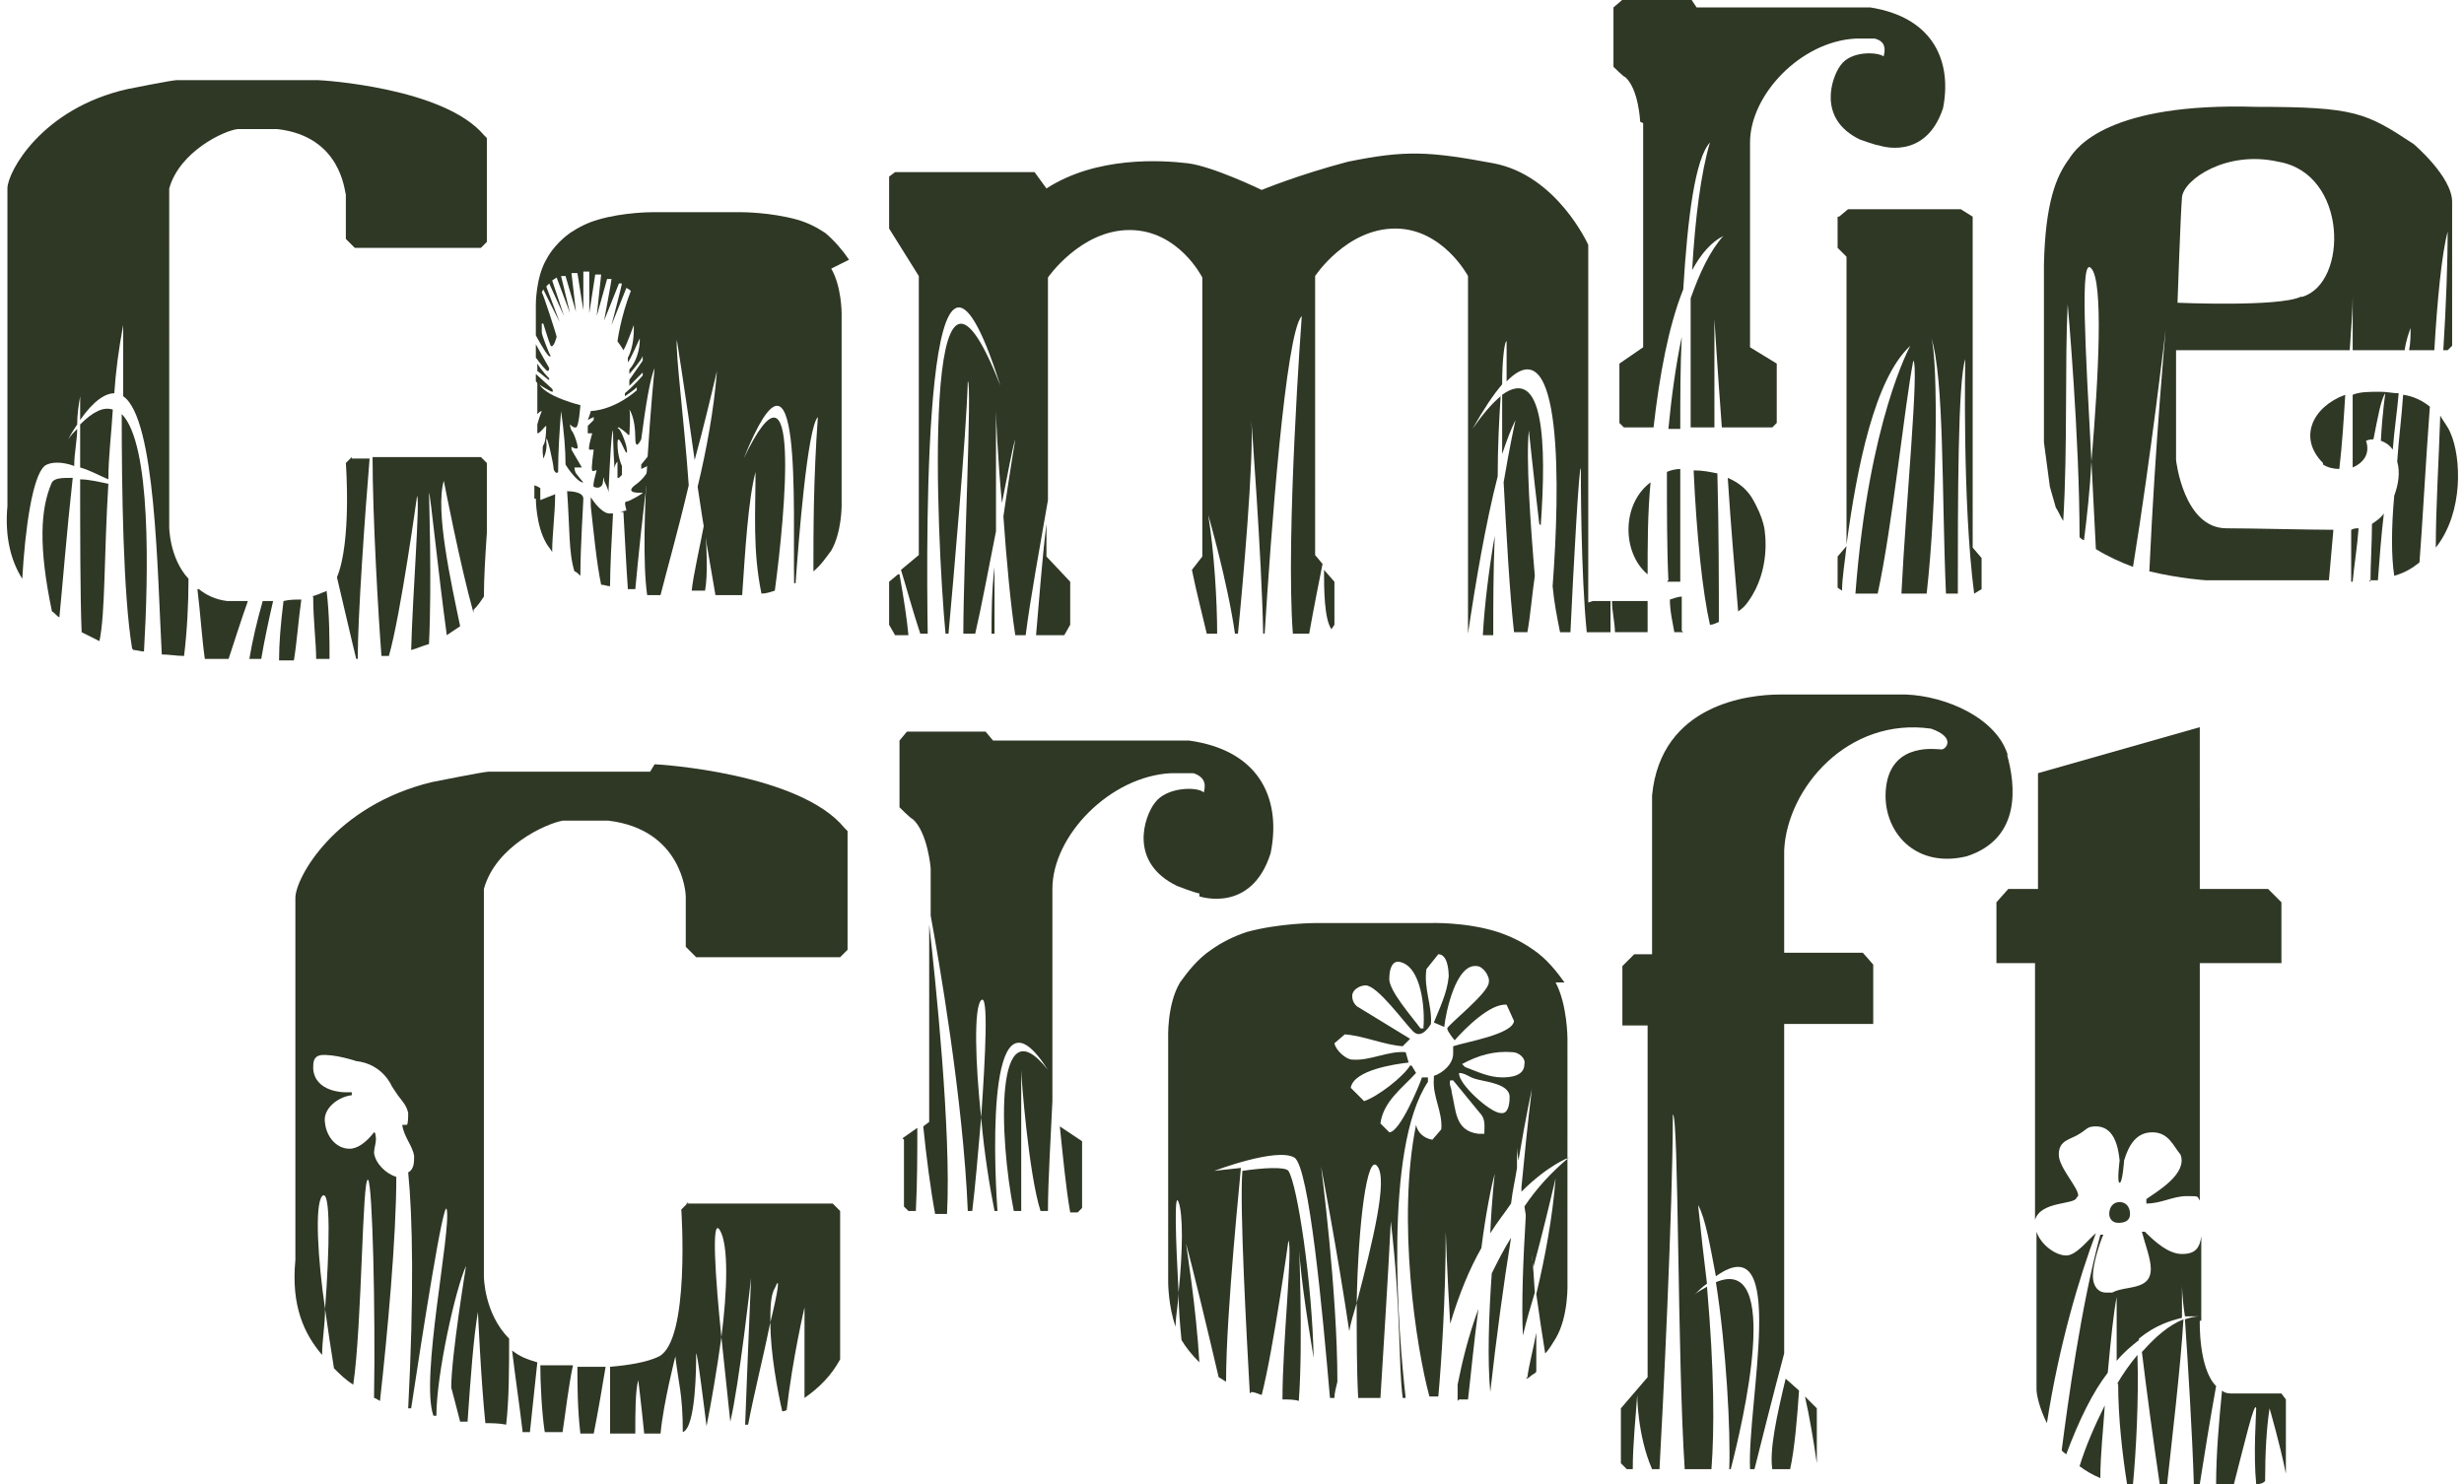 <svg xmlns="http://www.w3.org/2000/svg" viewBox="0 0 166 100"><g fill="#2f3725"><path d="M47.5 35c-.4 2.1-.8 3.8-.9 4.8h.9c.2-1.1.1-2.8 0-4.8z"/><path d="M57.2 17.5c-.4-.6-1-1.3-1.6-1.8-.6-.4-1.2-.7-1.9-.9-1.8-.5-3.7-.5-3.7-.5h-6.1s-1.9 0-3.6.5c-.7.2-1.3.5-1.9.9-.7.5-1.3 1.2-1.6 1.8-.7 1.2-.7 3-.7 3v2.1s.7 1.3.9 1.4 0-.2 0-.2-.5-1.2-.5-1.4v-.6h.1s.4 1.3.5 1.5c.2.2.4-.6.4-.6 0-.1-.9-2.9-1-3l.1-.2 1.1 2.2-.9-2.4.2-.2 1 2.2-.8-2.4.3-.2.9 2.4-.6-2.5h.3l.7 2.4-.3-2.6h.4l.4 2.5v-2.6h.4v2.8l.4-2.6h.4l-.3 2.8.7-2.5h.3c0 .1-.5 2.8-.5 2.8l1-2.5h.2c0 .1-.7 2.8-.7 2.8l1-2.5s.2.1.3.2c-.7 1.8-.9 3.4-.9 3.4s.3.4.4.6c.2-.3.7-1.7.7-1.7v.4s0 1.1-.4 1.8v.3c.1 0 .8-1.6.8-1.6v.2s0 1.1-.7 1.9v.3s.8-.9.9-1.2v.3l-.9 1.3v.4l.9-.9v.2s-.5.6-1.2 1.2v.2s.6-.4.8-.6v.2s-1.4 1.3-3.1 1.4c0 .1-.2.6-.2.6l.4-.2v.2l-.4.4v.5h.3s-.3 1-.2 1.1h.3c0 .1-.2 1.3-.1 1.4 0 .1.2 0 .2 0h.1s-.3 1-.2 1.1c.2.1.5.1.6-.2.1-.8.1-.2.1-.2s.3.6.3.8v.1-.3c.1-2.2.2-3.9.3-4 0 0 0 1.1.1 2.6 0-.3.2-.5.2-.5 0-.1 0 0 0 0v1.1h.1l.2-.2v-.6s-.3-.6-.3-1.5.5.6.6.6 0-.3 0-.4-.3-1-.5-1.2c-.2-.1 0-.1 0-.1s.6.4.6.5h.1s.1-1.4 0-1.7c0-.3 0 0 0 0s.4.5.4 1.9c0 .7.2.5.4.1.3-2.3.6-4.1.9-4.8 0 0-1.1 11.1-.5 15.3h.9c.4-1.6 1.2-4.4 1.9-7.4-.3-4.3-.9-8.9-.8-9.8 0 0 .6 3.8 1.2 8.1.6-2.2 1.1-4.3 1.5-6-.2 2.6-.7 5.3-1.3 7.8.4 2.8.9 5.5 1.2 7.3H50c.2-2.9.4-6.4.9-8.3 0 2.7-.2 5.3.4 8.2.3 0 .6-.1.9-.2.7-5.2 1.8-17-2.1-8.9 4-9.9 3.3 3.5 3.4 8.4h.1c.2-2.9.8-10.5 1.5-11.2-.3 4.2-.3 7.6-.3 10.4.5-.4.9-1 1.2-1.4.7-1.2.7-3 .7-3v-13s0-1.8-.7-3z"/><path d="M43.9 31.1c0-.3 0-.6.1-.8-.3.4-.8 1-.8 1v.3s.5-.2.7-.4zM38.2 33c.2 2.7.1 4.2.5 5.5.1 0 .3.2.4.3 0-2 .2-4.9.2-5.2 0-.5-1-.5-1.1-.5zM37 25.5s-.5-.5-.8-1v.5c.3.2.7.6.8.6zm1.8 3.3c.2 0 .3-1.5.3-1.5s-2.1-.5-2.7-1.3c-.1-.2-.2-.3-.2-.3v2.2c.1-.1.2-.2.3-.2 0 0-.2.5-.3.9v.6c.2 0 .5-.5.6-.5 0 0 0 1.1-.2 1.3-.1.2 0 .8 0 .9 0 0 .3-.5.2-1.2 0-.7.5 1.6.5 1.9 0 .1.2.4.3.2 0-1.4.1-2.8.2-4.1.2 1.4.3 2.6.3 3.6.3.5.8 1.1 1.1 1.2h.1c-.2-.2-.4-.5-.5-.6-.1-.2-.1-.4-.1-.4h.5l-.7-1.2v-.2s.3.2.4.1c.1 0-.2-1-.4-1.2-.1-.2-.1-.4-.1-.4s.2.2.3.2z"/><path d="M36.1 25.2v.5l.2.2s.8.5.9.5 0-.2 0-.2zm5.2 9.4H41c-.6-.1-1.2-1.1-1.2-1.1v.6c.2 1.8.4 3.9.7 5.3.2 0 .4.1.6.1 0-1.2.1-3.1.2-4.9zm.7-.1c.1 1.8.2 3.8.3 5.2h.5c.2-2.1.5-5.2.9-8.1-.1.3-.4.7-.8 1-1 .7.3.6.4.6s-.9.6-1.1.6 0 .5 0 .6c0 0-.1 0-.4.1zm-5.9-.9s0 1.8.7 3c.1.2.3.4.4.6 0-1.2.2-2.6.2-3.9l-1 .4v-.8s-.1-.1-.4-.2v.9zm0-10.5v1c.3.4.7.9.8.9s.1-.2.1-.2-.8-1.4-.9-1.6V23zm87.7-8.5v2.1l.6.6v19.4c.7-5.2 1.9-11.2 4.3-13.4 0 0-2.8 5-3.7 16.7h1.5c1-4.6 1.8-12.6 2.4-15.7.4.4-.5 9.6-.8 15.7h1.7c.7-6.2.8-15.7.3-17.3.9 2.9.7 10.3 1 17.3h.8c0-6.4 0-14.3.5-15.8 0 0-.2 9.7.6 15.8l.5-.3v-2.1l-.6-.7V14.6l-.8-.5h-7.6l-.6.5zm0 25 .3.2c0-.9.2-2 .3-3l-.6.7zm41.3-10.4c-.2-.5-.5-.8-.7-1.2-.1 3.1-.3 6.2-.3 8.9 1.9-2.4 1.7-6.1 1-7.7zm-8.6 2.1c.3.2.7.3 1.1.3.2-1.7.3-3.4.4-5-2.2.8-3.2 2.9-1.5 4.6zm1.8 7.9h.2c.1-1.1.3-2.3.4-3.6-.2 0-.3 0-.5.1v3.5z"/><path d="M164.6 23.6h.3l.3-.3v-9.7c0-1.7-2.6-3.9-2.6-3.9-3.2-2.1-3.9-2.5-10.6-2.5-9.9-.3-12.1 2.7-12.6 3.5-.9 1.2-1.6 3-1.7 7.1v12l.4 3 .4 1.4c.2.3.3.6.5.9.3-4.9.1-10.6.3-14.6 0 0 .8 8.9.8 15.7 0 0 .2.2.3.2.2-1.6.4-3.4.5-5.3-.4-7.6-.8-14 0-13 .8.9.5 7.1 0 13 .1 1.9.2 3.9.3 5.9.8.5 1.7.9 2.5 1.2 1.2-7.4 2.2-16 2.2-16s-.7 7.6-1.1 16.3c2.1.5 3.8.6 3.8.6h8.3c.1-1.1.2-2.2.3-3.4-1.7 0-5.4-.1-7.2-.1-2.9 0-3.4-4.6-3.4-4.6v-7.4h11.7c.1-1.5.2-2.7.2-3.6v-1 4.6h3.5c.1-.7.3-1.2.4-1.5 0 .5 0 1-.1 1.5h1.7c.2-3.4.5-6.5.9-8 0 2-.1 4.9-.3 8.1zM155 20c-1.5.7-8.3.4-8.3.4s.2-5.9.3-7.1 3-3.2 6.5-2.4c4.7.8 4.7 8.2 1.6 9.1zm4.6 19.1h.6c.1-1.3.2-2.8.4-4.5-.2.3-.5.5-.8.7 0 1.3-.1 2.7-.1 3.9z"/><path d="M161.5 31.1c.2.7.1 1.5-.2 2.3-.2 2.2-.2 4.1 0 5.4.7-.2 1.2-.5 1.7-.9.2-2.5.4-6.5.7-10.5-.5-.4-1.1-.7-1.8-.8-.1 1.5-.3 3-.4 4.5zm-1.2-4.7c-.7 0-1.3 0-1.8.2v4.9c.7-.3 1.2-.9.9-1.8 0 0 .2-.1.5-.1.3-1.5.5-2.7.8-3.1 0 0-.2 1.3-.3 3.2.3.1.6.3.8.6.1-1.3.3-2.6.4-3.8-.4 0-.8-.1-1.2-.1zM3.5 32.5c-.8 1.8-.9 4.4 0 8.7.2.1.3.3.5.4.2-2 .5-5.8.9-9.4-.7 0-1.2 0-1.4.3zm15.6 8c-.2 1.6-.3 2.9-.3 4h1c.2-1.2.3-2.7.5-4.1-.4 0-.8 0-1.2.1zm12.8.6c.3-.3.5-.6.7-.9 0-1.3.1-2.8.2-4.3v-4.7l-.4-.4h-7.3c0 4 .4 10.9.6 13.4h.5c.8-2.8 1.9-10.8 1.9-10.8.2.5-.3 6.6-.4 10.4.4-.1.8-.3 1.2-.4.2-4 0-10.2 0-10.2.1.1.6 5.2 1.2 9.6l.9-.6c-.6-2.9-1.7-7.8-1.1-9.8 0 0 1.1 5.7 2 8.9zm-8.2-10.3-.4.4s.4 5.3-.6 7.7c.5 2.1 1 4.3 1.3 5.5h.1c0-2.9.5-9.9.8-13.5h-1.2zm-2.6 9.4c0 1.6.2 3.1.2 4.2h.9c0-1.3 0-3-.2-4.6 0 0-.1.1-.2.1-.2.1-.5.2-.8.3zM5.5 42.6l1.2.6c.4-1.9.3-5.7.6-10.6-.5-.1-1.3-.3-1.9-.3 0 3.5 0 7.9.1 10.3z"/><path d="M23.3 13.1v3l.6.6h8.5l.4-.4v-7l-.2-.2c-2.7-3.2-10.9-3.7-11.2-3.7h-9.5c-.3 0-3.3.6-3.3.6C2.8 7.3.5 11.6.5 12.7v21.4c-.2 2.2.3 3.8 1 4.9.2-3.5.7-6.9 1.5-7.6.4-.3 1.2-.3 2 0 0-.9.2-1.7.2-2.5-.2.2-.4.4-.6.7.2-.4.4-.7.6-1 0-.7.1-1.3.2-1.9v1.6c.9-1.3 1.7-1.8 2.3-1.8.1-1.5.3-3 .6-4.6v4.8c2.2 1.5 2.3 11.9 2.6 17.4.5 0 1 .1 1.5.1.2-1.6.3-3.5.3-5.2-1.3-1.4-1.3-3.5-1.3-3.5V12.7c.7-2.5 3.7-3.9 4.6-4h2.7c4.3.5 4.5 4.2 4.6 4.4z"/><path d="M13.3 39.7c.2 1.6.3 3.3.5 4.7h1.6c.4-1.2.8-2.5 1.3-3.9h-1.4c-.8-.1-1.4-.4-1.9-.8zm-7.9-11v2.8c.7.2 1.4.6 1.9.8 0-1.5.2-3 .3-4.7-.6-.2-1.3.1-2.2 1zM9 43.8c.2 0 .5.1.7.1.3-5.2.5-14-1.5-16 0 5.1.1 12.2.7 15.8zm7.8.6h.8c.2-1.2.5-2.6.8-3.9h-.7c-.4 1.4-.7 2.7-.9 3.9zm94.2-5.7c0-2 0-4.1.2-6.2-2 1.5-1.9 4.8-.2 6.2zm-11.1 4.1h.7c0-1.9 0-4.3.1-6.7-.4 2.3-.7 4.8-.8 6.7zm3.9-7.4c.4-5.6.2-10.8-2.6-8.8v4c.3-.9.6-1.7.9-2.3 0 0-.4 1.8-.8 4.2.2 3.7.4 7.4.7 10.1h.9c.2-1.1.3-2.4.5-3.8-.3-3.5-.6-7.9-.4-9.8 0 0 .3 2.9.7 6.3zm-13.9 3.8-.7-.8c0 1.2 0 3.3.5 4l.2-.3z"/><path d="M107 40.6V16.5s-2.1-4.7-6.4-5.5-5.9-.9-9.8-.1c-3.4.9-5.8 1.9-5.8 1.9s-3.3-1.6-5-1.8-6.1-.5-9.5 1.7l-.8-1.1h-9.4l-.4.3v3.5l2 3.2v18.8l-1.2 1c.4 1.3.8 2.8 1.3 4.3h.5c-.1-6.7-.3-33.1 4.9-16.7-5.4-13.8-4.3 10.4-3.7 16.7h.2c.3-3.3 1.2-13.4 1.3-17 .3 0-.3 12.4-.3 17h.8c.4-1.7.9-4.4 1.4-6.9v-8.1c0 .3.1 3 .4 6.2.4-2 .7-3.7.9-4.3 0 0-.4 2.4-.8 5.2.2 2.9.5 6.1.8 8h.7c.3-2.4 1-6.2 1.5-9.1v-15s2.2-3.2 5.5-3.2 4.9 3.2 4.9 3.2v18.8l-.7.9c.3 1.5.7 3 1 4.3h.7c0-2.2-.2-5.5-.6-8 0 0 1.3 4.5 1.8 8h.2c.3-3 1.1-11.9.9-14.4 0 0 .7 9.2.8 14.4h.1c.4-6.4 1.4-20.3 2.5-21.4 0 0-1.1 14.8-.6 21.4h1.1c.3-1.7.7-3.7.9-4.7l-.5-.6V18.6s2.1-3.2 5.4-3.2c3.2 0 4.9 3.2 4.9 3.2v24.1c.5-3.4 1.2-7.5 2-10.6 0-2 .1-3.9.2-5.4-.6.5-1.2 1.2-1.9 2.2.8-1.4 1.4-2.3 2-3 0-1.9.2-3 .3-2.9v2.7c3.8-3.9 3.6 7.2 3.1 13.8.1 1.1.3 2.1.5 3.1h.7c.2-4.3.6-11.6.7-11 0 .5 0 7.1.4 11h1.6v-2.1h-1.2zm-46.5-1.9-.6.5v2.9l.4.7h.9c-.1-1.1-.3-2.4-.6-4.1z"/><path d="M69.8 42.8h1.9l.4-.7v-2.9l-1.6-1.7v-2.2c-.3 2.4-.5 5.3-.7 7.5zM67 38.2c-.2 1.7-.2 3.3-.2 4.5h.2v-4.5zm44 2.3h-2.4c0 .7.2 1.5.2 2.1h2.2v-2.2zm3.1-8.8c.2 4.4.6 8.2 1.1 10.4.2 0 .4-.1.6-.2 0-2.3 0-6.2-.1-10-.5-.1-1-.2-1.5-.2zm-1.8 7.5h.9v-7.6c-.3 0-.7.1-.9.2 0 2.6 0 5.2.1 7.3zm4.1-7c.2 3.2.5 6.6.7 9 .3-.2.5-.4.7-.7 1.5-2.1 1.1-4.6 1.1-4.6s0-.9-.9-2.4c-.4-.6-.9-1-1.6-1.3zm-3.1 10.3v-2.3c-.2 0-.5.1-.8.2 0 .8.2 1.6.3 2.2h.6zm-2.6-34.2v15.1l-1.6 1.1v4l.3.3h2c.4-3.5 1-6.8 2-9.3.3-4.9.8-8.8 1.8-9.9-.6 2-1 5.1-1.2 8.6.6-1.1 1.3-1.9 2.1-2.3-.9 1-1.6 2.5-2.2 4.2v8.7h1.6v-7.3s.2 3.3.5 7.3h3.4l.3-.3v-4l-1.8-1.1V9.6c0-3.2 3.4-6.8 7.1-7h1.3c.8.2.7.8.6 1.2-.4-.3-2.2-.4-2.9.6-.6.8-1.6 3.6 1.3 5 0 0 1.1.4 1.3.4 0 0 3.1 1.1 4.3-2.5.6-3-.5-6.1-4.9-6.8h-11.7l-.4-.6h-4.5l-.7.6v4s.7.7.8.7c.9.8 1 3 1 3z"/><path d="M113.3 22.7c-.4 1.9-.7 4.1-.9 6.2h.8c0-2.1 0-4.2.1-6.2zm6.1 76.3h1.2c.3-1.3.5-3.7.6-5.3l-.9-.8c-.6 2.5-1.1 4.8-.9 6.1zm3-.3v-3.8l-.8-.8c.3 1.3.6 3.1.8 4.5z"/><path d="M135.3 51c-.7-2.6-4.2-4.1-6.9-4.2h-8.5c-2 0-8 .6-8.6 6.8v10.7h-1.2l-.8.8v4h1.7v23.7l-1.8 2.1v3.7l.4.4h.4c0-1.7.2-3.5.3-5 0 0 0 2.7 1 5h.5c.2-3.5.9-17.6.9-23.9.4 0 .3 16.3.8 23.9h1.8c.2-2.6.2-6.6-.3-12.3-.3.2-.6.3-.9.6.3-.3.6-.6.9-.8-.2-1.6-.4-3.4-.6-5.3.5.9.8 2.7 1.2 4.8 4.9-3.5 2.1 8.5 2.3 13h.3c.4-1.6 1.2-4.8 2-7.8V69h6v-4l-.7-.8h-5.3v-6.9c.2-4.2 4.3-9 9.9-8.2 1.7.6 1 1.4.7 1.4s-3.2-.5-3.7 2.3c-.5 2.9 1.7 5.8 5.4 4.9 3.7-1.2 3.3-4.8 2.7-6.9z"/><path d="M115.6 86.4c.7 4.4 1 10.1.9 12.6h.1c.8-3.1 3.5-14.5-1-12.6zm24.4-5.8c.1-.5-1.3-1.9-1.3-2.8 0-1 .8-1 1.4-1.4.5-.3.5-.5 1.1-.5 1.2 0 1.5 1.3 1.6 2.3 0 0-.2 1.5 0 1.5s.3-1.5.3-1.5c.3-1 .8-1.9 1.9-1.9s1.4.9 1.9 1.5c.5 1.3-1.6 2.5-2.3 3v.3c1 0 1.8-.5 2.7-.5s.7 0 .9.3v-16h5.5v-4.1l-.9-.9h-4.6V49l-10.9 3.1v7.8h-2l-.8.9v4.1h2.6v17.3c.4-1.3 2.7-1 2.8-1.5zm4.3 10.5c.3 2.5.8 6.2 1.2 8.9h.5c.3-2.8.9-7.8 1.1-11.1-1 .4-1.9 1.2-2.7 2.1zm-1.6 2.1c0 2.4.3 4.9.6 6.8h.4c.2-2.1.4-5.7.3-8.7-.5.6-1 1.3-1.4 2zM137.2 83v10.6c0 .4.2 1.3.7 2.3.8-5.2 2.2-9.9 3.3-12.8-.5.4-1.3 1.5-2 1.5s-1.7-.7-2-1.6z"/><path d="M142.1 81.8c0 .3.2.6.6.6s.8-.1.8-.6-.3-.8-.7-.8-.7.3-.7.8zm6.2 7.2v-5.7c-.1.8-.4 1.2-1.3 1.2s-1.8-.8-2.5-1.5h-.2c.2.8.6 1.8.6 2.5 0 1.5-1.7 1.1-2.6 1.6h-.4c-.6 0-.9-.5-.9-1.1 0-.8.4-2.1.7-2.8h-.2c-1.3 4.8-2.2 11.4-2.6 14.5 0 .1.2.2.3.3.9-2.4 1.8-4.2 2.8-5.5.2-2.2.4-4.1.6-5.1v4.3c.5-.6 1-1 1.5-1.4 0-.7 0-1.3-.2-1.8 0 0 0 .7.2 1.7 1.1-.9 2.1-1.2 2.9-1.4v-2.2s0 .8.2 2.1h1c-.3 0-.7.1-1 .2.2 2.9.5 7.8.6 11.1h.4c.3-1.9.7-4.4 1.1-6.6-1.2-1.2-1.1-4.4-1.1-4.4z"/><path d="M141.5 99.6c0-1.6.2-3.3.3-4.9-.7 1.4-1.3 2.8-1.7 4.1.4.3.9.6 1.4.8zm9-5.7c-.3 0-.6 0-.8-.2-.2 2-.4 4.3-.4 6.3h1.2c.7-2.7 1.4-5.7 1.5-5.1 0 .4-.2 3.1 0 5.1.2 0 .4 0 .6-.2 0-1.9.1-3.6.3-4.9 0 0 .7 2.4 1.1 4.4v-5l-.3-.4h-3zM72.1 81.7h.5l.3-.3v-4.5l-1.5-1c.2 1.9.4 4.1.7 5.8zm-9.5-6.1-.4.3c.2 2 .5 4.3.8 5.9h.8c.3-5.5-.8-16-1.2-19.5v13.4z"/><path d="M80.8 60.4s3.5 1.2 4.8-2.9c.7-3.4-.5-6.9-5.5-7.6H66.9l-.5-.6h-5.3l-.5.6v4.5s.8.8.9.8c1 .9 1.2 3.3 1.2 3.3v3.2c.5 2.7 2.2 12.4 2.5 19.9h.3c.2-1.6.4-4 .6-6.3-.4-3.7-.5-7.4 0-7.9s.3 3.6 0 7.9c.2 2.4.6 4.8.9 6.3h.2c-.3-4.2-.6-15.8 3.4-9.5-3.6-4.6-3.3 4.5-2.3 9.5h.5v-9.5c0 .5.5 7 1.3 9.5h.5c0-2 .2-5.1.3-7.4V59.9c0-3.6 3.9-7.6 8-7.8h1.5c.9.3.8.9.7 1.3-.4-.4-2.5-.4-3.3.7-.7.9-1.8 4 1.5 5.6 0 0 1.3.5 1.5.5zM60.9 76.8v4.5l.3.3h.5c.1-1.9.1-3.9.1-5.6l-1 .7zm23.4 17c.2 0 .4.1.7.2.8-3.1 1.8-10.4 1.8-10.4.3.5-.4 6.9-.4 10.7.4 0 .8 0 1.1.1.3-4 0-11 0-11 0 1.8.5 5.1 1 8.1-.1-5.1-1.1-11.7-1.7-12.6-.2-.3-1.8-.2-3.1 0-.2 2.4.3 11.4.5 15zm18.5-.9c.2 0 .3-.2.5-.3 0 0 .2-.1.2-.2v-2.6c-.2 1.1-.5 2.2-.6 3zm-4.5 1.4h.6c.2-1.7.4-3.9.7-6.1-.7 1.9-1.1 3.6-1.4 5.1v1.1zm4.5-12.5c-.2 3.3-.3 6.1-.2 8.2.2-.9.5-1.9.8-2.9-.1-1.9-.3-3.8-.5-5.4z"/><path d="M105.4 66.2c-.5-.7-1.2-1.6-2.1-2.2-.7-.5-1.5-.9-2.4-1.2-2.2-.7-4.6-.6-4.6-.6h-7.7s-2.4 0-4.6.6c-.9.3-1.7.7-2.4 1.2-.9.6-1.6 1.5-2.1 2.2-.9 1.5-.8 3.8-.8 3.8v16.4s0 1.6.5 3c0-.8.2-1.6.2-2.3-.2-3.7-.3-6.9 0-6.1s.3 3.2 0 6.1c0 1.1.1 2.2.2 3.2.3.5.7 1 1.2 1.5-.2-3.6-.9-8-.9-8 .4 1.4 1.5 6 2.2 9 .2.1.3.2.5.3 0-4.7 1-14.2 1-14.4-1 .1-1.8.2-1.8.2s4.2-1.6 5.4-.9c1 .6 1.9 10.4 2.4 16.2h.3c0-.3.1-.7.2-1.1 0-6.1-1.1-14.5-1.1-14.5s1.1 5.7 1.9 11.1c.1-.6.3-1.2.5-1.9.1-5.3.7-10.2 1.4-9.2.7.9-.3 5-1.4 9.2 0 2.2 0 4.5.1 6.4H93c.2-3.3.5-7.9.7-11.9.7 6 .5 9.6.8 11.9h.2c-.5-4.4-1.5-16.8 1.5-21.3v-.3h-.4c-.2.6-1.5 3.7-2.2 3.7l-.6-.6c.2-1.5 1.5-2.4 2.4-3.4l-.3-.5H95c-.5.8-2.2 2.1-3.1 2.4l-.9-.9c.2-1.2 3-1.6 3.9-1.7l-.2-.7c-1.2-.1-2.4.6-3.6.5-.4 0-1.1-.6-1.2-1.1l.7-.6c1.3.1 2.6.7 3.9.8l.5-.5-3.6-2.2c-.2-.2-.3-.4-.3-.7 0-.4.5-.7.9-.7.8 0 2.6 2.5 3.2 3.1s1.2-.5 1.2-.5c.1-1.2-.5-2.4-.3-3.7l.8-1c.6 0 .7 1 .7 1.5-.1 1.1-.6 2.1-1 3.1l.7.3c.1-1 .8-4.3 2.2-4.1.4 0 .9.7.8 1.1 0 .7-2.8 2.9-2.8 3.1s.5.8.5.8c.7-.8 2.4-2.5 3.5-2.4l.5 1.1c-.1.9-3.2 1.4-4.1 1.7v.5c0 .7-.7 1.3-1.3 1.5v.2c-.1 1.2.6 2.2.5 3.4l-.6.7c-.6-.1-1-.5-1.1-1-1.3 6.4 0 15 .9 18.3h.6c.2-2.2.5-6.7.5-11.1 0 0 .1 3 .3 6.2.6-2 1.3-3.7 2.1-5.1.3-2.4.7-4.3.9-5 0 0-.2 1.7-.3 4 .5-.8 1-1.4 1.4-2 .1-.9.3-1.7.4-2.4v-1.4s0 .3.1.9c.5-3 .9-4.8.9-4.8-.3 2.4-.5 4.6-.7 6.6v.3c1.8-1.8 3.2-2.3 3.2-2.3-1.2 1-2.2 2.1-3 3.3.2 1.2.4 2.6.6 4.1.6-2.2 1.1-4.3 1.5-6-.2 2.6-.7 5.3-1.3 7.8.2 1.4.4 2.8.6 4 .3-.3.5-.7.7-1 .9-1.5.8-3.8.8-3.8V70s0-2.3-.8-3.8zm-9.5 3.1h-.2c-.5-.7-2.2-2.6-2.1-3.4 0-.4.1-1.1.6-1.1 1.6.2 1.8 3.3 1.7 4.4zm4.1 7.1h-.4c-1.6-.2-1.5-1.6-1.8-2.8 0-.3-.2-.5-.1-.8h.2l1.8 2.2c.4.4.3.9.3 1.4zm1.1-1.4c-.7 0-2.9-2-2.8-2.7.4 0 .7.3 1.1.4.6.2 2.4.3 2.3 1.3 0 .4-.1 1.1-.6 1zm.1-2.4c-.9 0-1.7-.4-2.5-.7l-.2-.2c1.1-.6 2.2-.9 3.4-.8.4 0 .9.4.8.8 0 .8-.9.9-1.5.9z"/><path d="M100.4 93.8c.4-3.6.9-7.3 1.4-10.4-.5.8-.9 1.6-1.3 2.4-.2 2.8-.3 5.9-.1 8zm-64-1.9c0 1.3.1 3.3.3 4.6h1.2c.2-1.3.4-3.1.7-4.5h-2.2zm-1.2 4.6h.5l.5-4.7c-.7-.2-1.2-.4-1.7-.8.2 1.7.5 3.7.7 5.4z"/><path d="M43.8 52H32.9c-.3 0-3.8.7-3.8.7-6.6 1.6-9.2 6.5-9.2 7.8v24.4c-.3 3.1.6 5 1.8 6.4 0-1 .2-2 .2-3.1-.5-3.4-.7-7-.2-7.6.6-.6.5 3.6.2 7.6.2 1.4.4 2.8.6 4 .4.4.8.8 1.3 1.1.6-4.1.6-14.1 1-13.8.3.3.5 8.9.4 14.7.1 0 .2.1.4.2.5-4.5 1.1-11 1.1-15.1-.7-.2-1.4-.9-1.5-1.6 0-.4.2-.8.1-1.2 0 0 0-.2-.1-.2-.4.5-.9 1-1.5 1.1-1 .1-1.7-.8-1.8-1.7-.2-1 .9-1.8 1.8-1.9v-.2h-.5s-2 0-2.1-1.6c0-.4 0-.8.5-.9.9-.1 2.4.4 2.4.4 1.8.2 2.4 1.7 2.4 1.7l.4.6c.3.4.6.7.7 1.2 0 .2 0 .8-.1.8h-.3c.1.8.7 1.4.8 2.1 0 .4 0 .9-.4 1.1.3 3 .4 8.2 0 15.9h.2c.7-4.6 2.2-14.3 2.4-13.4.3 1.5-1.8 11.4-.9 13.9h.2c0-2.8 1.3-8.6 2-10.1 0 0-1 6.1-1 8.2 0 0 .3 1.1.6 2.3h.5c.2-2.9.4-5.7.7-7.4 0 0 .2 4.6.5 7.5.4 0 .9 0 1.4.1.2-1.7.2-3.9.2-5.8-1.7-1.7-1.7-4.2-1.7-4.2V59.9c.8-2.9 4.2-4.4 5.3-4.6H41c4.9.6 5.2 4.8 5.2 5.1v3.4l.7.7h9.7l.5-.5v-8l-.2-.2c-3-3.7-12.5-4.3-12.8-4.3zm-4.9 40.1c0 1.1 0 2.8.2 4.5h.9c.3-1.5.6-3.3.8-4.5h-1.9zM46.4 81l-.5.5s.6 8.8-1.5 9.9c-.8.4-2.1.6-3.3.7v4.5h1.7c0-1.4 0-2.9.2-3.6 0 0 .2 1.6.4 3.6h1.1c.2-2.1 1-5.2 1-5.2.2 1.8.5 2.5.5 5.1.9-.3.9-4.6.9-5.2 0-.9.7 4.8.7 4.8.3-1.5.7-3.8 1-6-.4-3.9-.7-8.2-.1-7.2s.5 4.1.1 7.2c.3 2.9.6 5.7.6 5.7.6-2.5 1.4-9.7 1.4-9.7-.1 2.2-.3 7.3-.4 9.9h.2c.4-2.1 1.1-4.9 1.5-6.9 0-.9 0-1.8.3-2.3.4-1 .2.3-.3 2.3 0 2.1.5 4.7.8 6 0 0 .2 0 .3-.1.4-3.5 1.2-6.9 1.2-6.9v6.1c1-.7 1.8-1.5 2.4-2.6v-10l-.5-.5h-9.9z"/></g></svg>